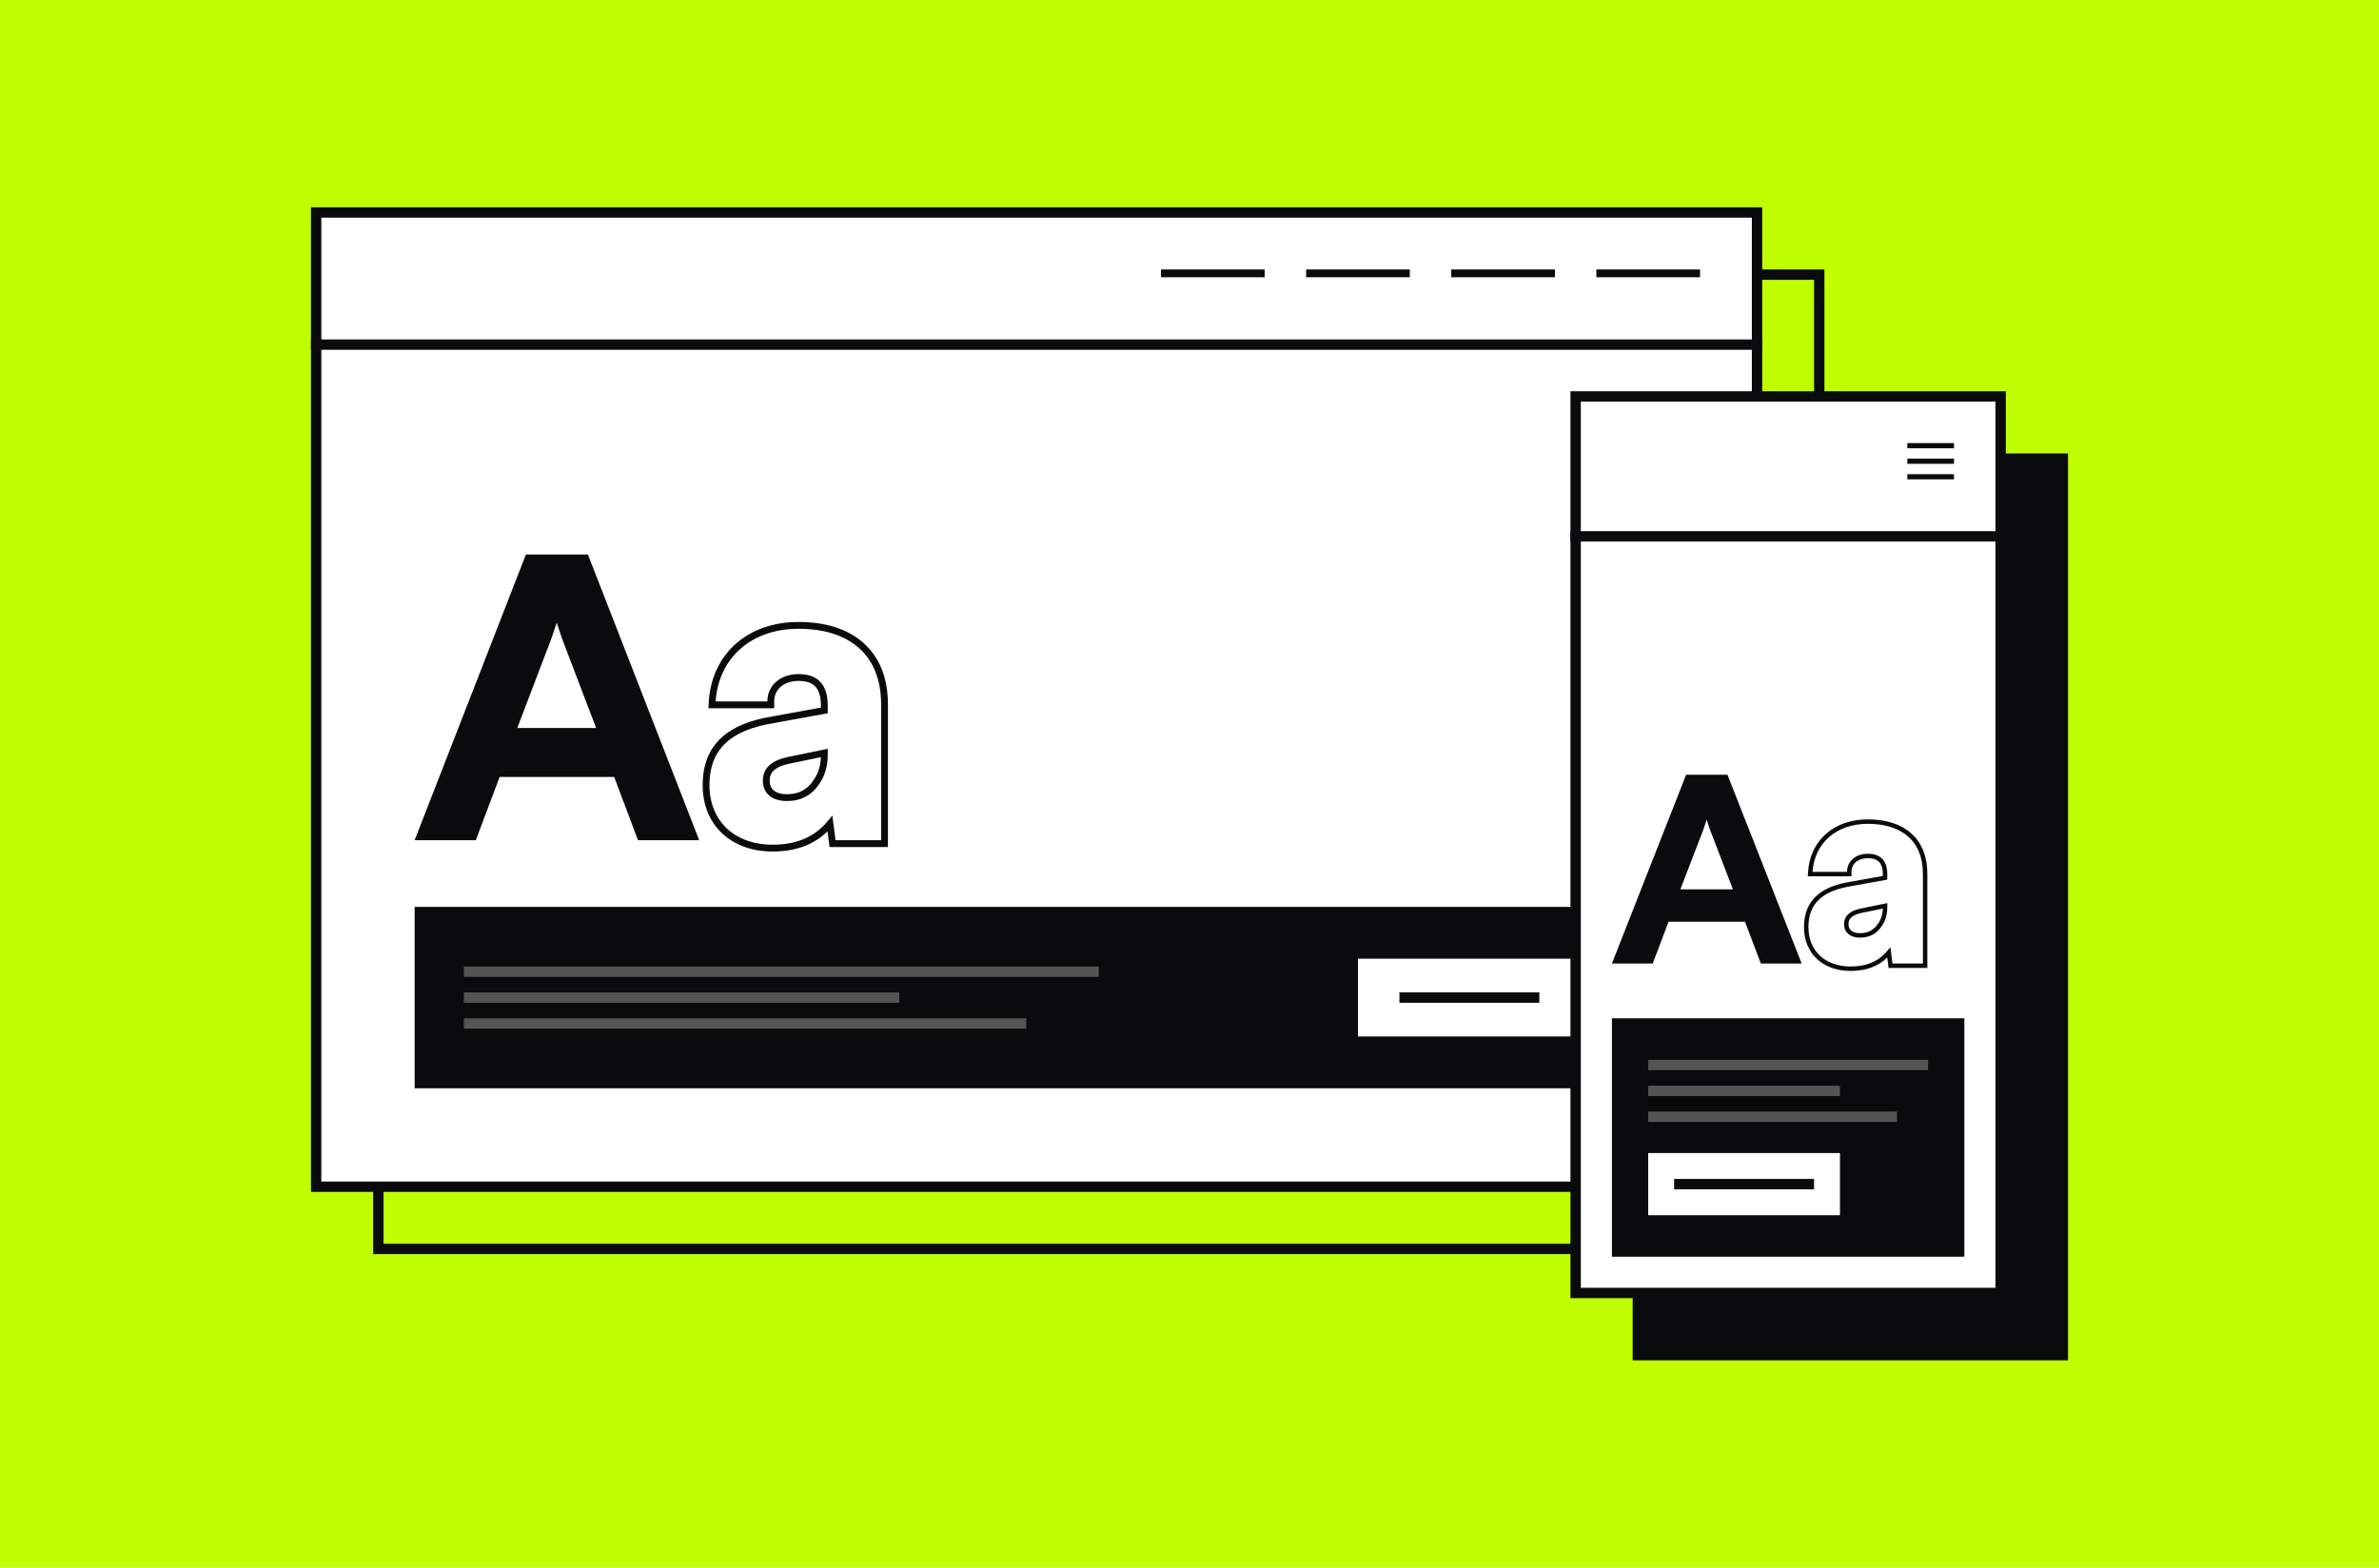 <?xml version="1.0" encoding="UTF-8"?> <svg xmlns="http://www.w3.org/2000/svg" width="918" height="605" viewBox="0 0 918 605" fill="none"><rect width="918" height="605" fill="#BFFF00"></rect><rect x="146" y="106" width="556" height="376" stroke="#0A0B0C" stroke-width="4"></rect><rect x="122" y="82" width="556" height="376" fill="white" stroke="#0A0B0C" stroke-width="4"></rect><rect x="160" y="350" width="480" height="70" fill="#0A0B0C"></rect><rect opacity="0.3" x="179" y="373" width="245" height="4" fill="white"></rect><rect opacity="0.3" x="179" y="383" width="168" height="4" fill="white"></rect><rect opacity="0.3" x="179" y="393" width="217" height="4" fill="white"></rect><rect x="524" y="370" width="86" height="30" fill="white"></rect><rect x="540" y="383" width="54" height="4" fill="#0A0B0C"></rect><path d="M340.002 325.583H341.318V324.267V271.812C341.318 261.988 338.164 254.313 332.321 249.11C326.502 243.928 318.189 241.354 308.155 241.354C298.611 241.354 290.561 244.318 284.742 249.504C278.919 254.694 275.413 262.035 274.837 270.621L274.743 272.025H276.15H296.114H297.429V270.709C297.429 267.937 298.534 265.662 300.381 264.064C302.244 262.452 304.932 261.47 308.155 261.47C311.642 261.47 314.052 262.424 315.608 264.102C317.181 265.797 318.089 268.453 318.089 272.284V274.179L298.427 277.761C290.477 279.04 283.974 281.423 279.448 285.504C274.867 289.635 272.458 295.372 272.458 303.001C272.458 310.333 275.035 316.445 279.609 320.719C284.174 324.985 290.616 327.316 298.174 327.316C307.603 327.316 314.984 324.233 320.263 317.905L321.11 324.437L321.259 325.583H322.415H340.002ZM315.442 301.193L315.437 301.201L315.433 301.208C312.659 305.707 308.803 307.829 303.719 307.829C300.998 307.829 298.996 307.134 297.697 306.034C296.425 304.957 295.687 303.375 295.687 301.269C295.687 299.305 296.32 297.76 297.556 296.531C298.825 295.27 300.82 294.252 303.686 293.575L318.089 290.597V291.345C318.089 295.224 317.192 298.438 315.442 301.193Z" stroke="#0A0B0C" stroke-width="2.631"></path><path d="M202.938 214H226.863L269.8 324.267H246.192L237.003 299.851H192.798L183.608 324.267H160L202.938 214ZM216.881 246.45L214.821 240.307L212.761 246.45L199.611 280.948H230.031L216.881 246.45Z" fill="#0A0B0C"></path><rect x="120" y="131" width="560" height="4" fill="#0A0B0C"></rect><rect x="616" y="104" width="40" height="3" fill="#0A0B0C"></rect><rect x="560" y="104" width="40" height="3" fill="#0A0B0C"></rect><rect x="504" y="104" width="40" height="3" fill="#0A0B0C"></rect><rect x="448" y="104" width="40" height="3" fill="#0A0B0C"></rect><rect x="632" y="177" width="164" height="346" fill="#0A0B0C" stroke="#0A0B0C" stroke-width="4"></rect><rect x="608" y="153" width="164" height="346" fill="white" stroke="#0A0B0C" stroke-width="4"></rect><rect x="622" y="393" width="136" height="92" fill="#0A0B0C"></rect><rect x="636" y="445" width="74" height="24" fill="white"></rect><rect x="646" y="455" width="54" height="4" fill="#0A0B0C"></rect><rect opacity="0.3" x="636" y="409" width="108" height="4" fill="white"></rect><rect opacity="0.3" x="636" y="419" width="74" height="4" fill="white"></rect><rect opacity="0.3" x="636" y="429" width="96" height="4" fill="white"></rect><path d="M742.001 372.714H742.86V371.855V337.197C742.86 330.706 740.756 325.637 736.863 322.203C732.986 318.783 727.448 317.083 720.762 317.083C714.402 317.083 709.039 319.04 705.162 322.463C701.282 325.889 698.944 330.737 698.56 336.41L698.498 337.328H699.417H712.731H713.59V336.468C713.59 334.637 714.327 333.132 715.562 332.073C716.808 331.005 718.606 330.354 720.762 330.354C723.093 330.354 724.706 330.986 725.748 332.099C726.799 333.222 727.405 334.978 727.405 337.509V338.769L714.278 341.137C708.979 341.982 704.646 343.555 701.632 346.249C698.58 348.975 696.973 352.763 696.973 357.805C696.973 362.648 698.692 366.685 701.739 369.506C704.78 372.321 709.07 373.859 714.105 373.859C720.403 373.859 725.33 371.814 728.849 367.613L729.42 371.967L729.518 372.714H730.272H742.001ZM725.639 356.612L725.639 356.612L725.632 356.622C723.781 359.597 721.204 361.004 717.803 361.004C715.984 361.004 714.643 360.544 713.772 359.813C712.92 359.098 712.428 358.051 712.428 356.66C712.428 355.363 712.85 354.34 713.677 353.525C714.526 352.689 715.861 352.015 717.776 351.567L727.405 349.595V350.103C727.405 352.666 726.807 354.791 725.639 356.612Z" stroke="#0A0B0C" stroke-width="1.718"></path><path d="M650.636 299H666.591L695.227 371.855H679.482L673.354 355.723H643.873L637.744 371.855H622L650.636 299ZM659.934 320.44L658.561 316.381L657.187 320.44L648.417 343.233H668.705L659.934 320.44Z" fill="#0A0B0C"></path><rect x="736" y="173" width="2" height="18" transform="rotate(-90 736 173)" fill="#0A0B0C"></rect><rect x="736" y="179" width="2" height="18" transform="rotate(-90 736 179)" fill="#0A0B0C"></rect><rect x="736" y="185" width="2" height="18" transform="rotate(-90 736 185)" fill="#0A0B0C"></rect><rect x="606" y="205" width="164" height="4" fill="#0A0B0C"></rect></svg> 